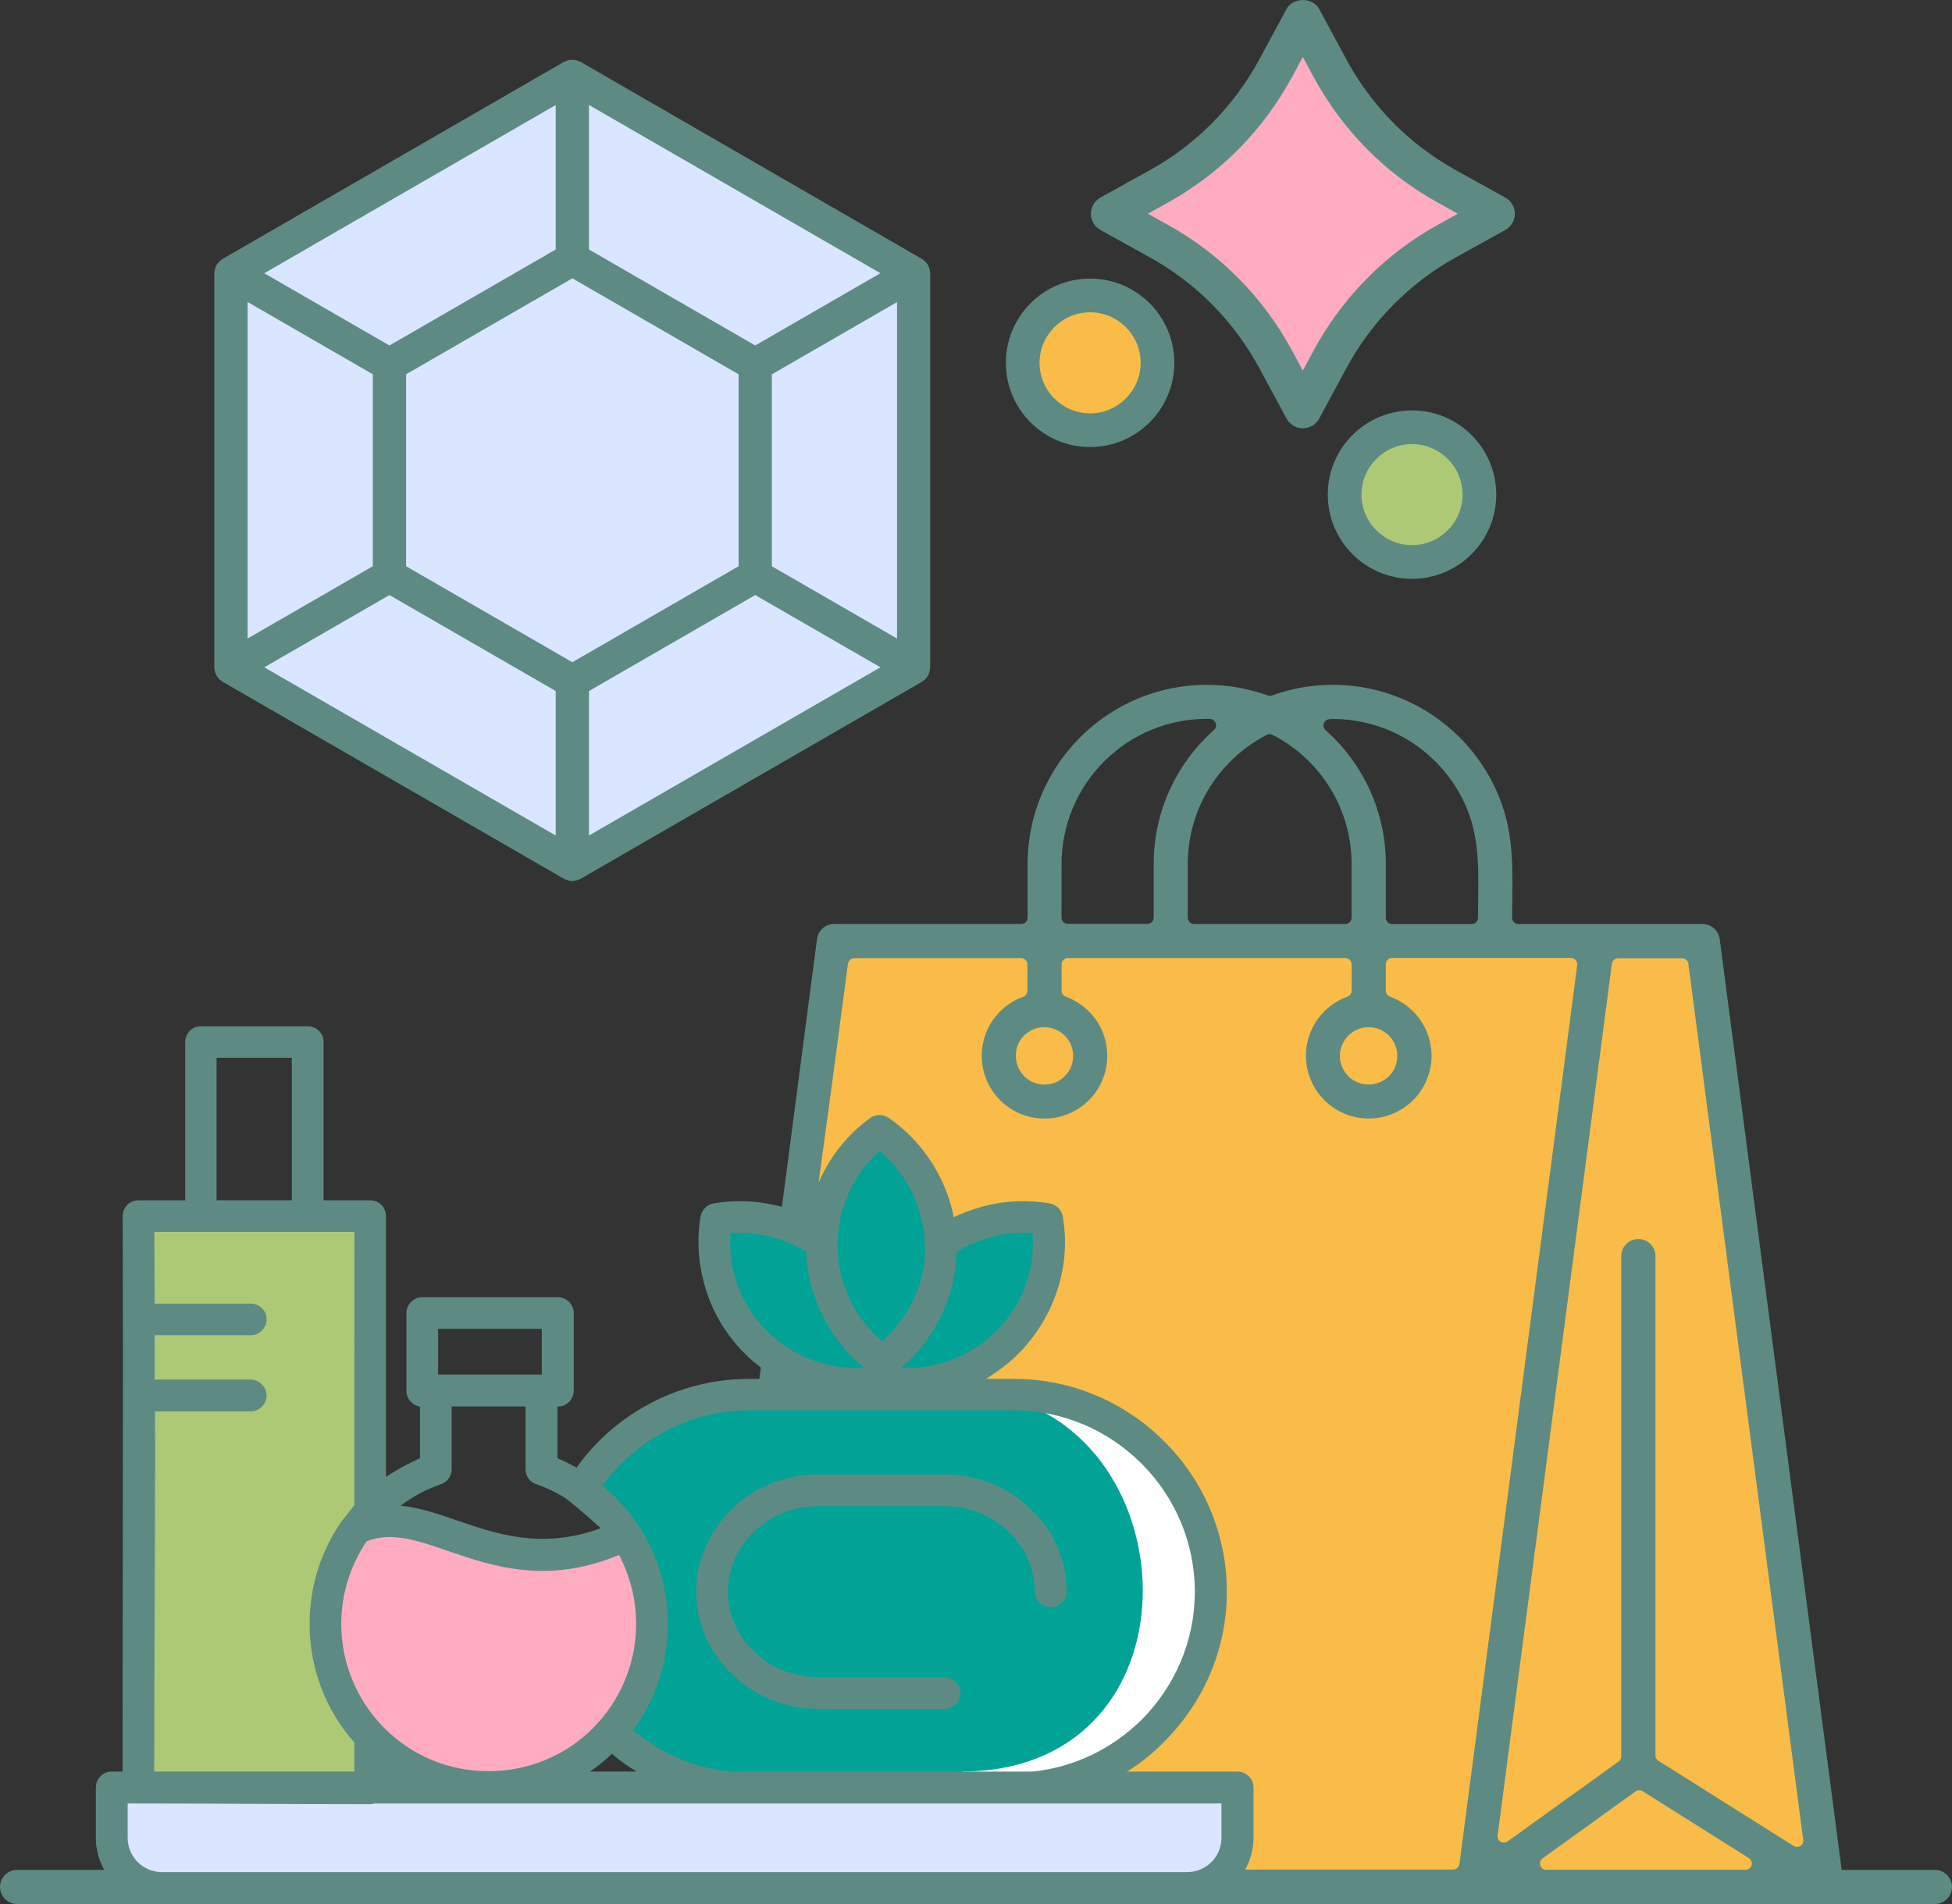 <?xml version="1.0" encoding="UTF-8" standalone="no"?>
<svg
   version="1.1"
   width="54.112"
   height="52.792"
   id="svg235"
   xmlns="http://www.w3.org/2000/svg"
   xmlns:svg="http://www.w3.org/2000/svg">
  <rect width="100%" height="100%" fill="#333333" stroke="none"/>
  <defs
     id="defs235" />
  <g
     id="Layer1009"
     transform="translate(-131.884,-147.638)">
    <path
       d="m 135.675,181.379 v 15.836 h 6.405 v -15.836 z"
       style="fill:#aec976;fill-rule:evenodd"
       id="path109" />
    <path
       d="m 154.307,178.231 0.702,-4.666 24.134,0.05 3.362,26.041 -19.117,0.1 h -11.591 z"
       style="fill:#fabc48;fill-rule:evenodd"
       id="path110" />
    <path
       d="m 132.357,199.484 h 53.166 c 0.26,0 0.473,0.217 0.473,0.473 v 6e-4 c 0,0.257 -0.216,0.473 -0.473,0.473 h -53.166 c -0.257,0 -0.473,-0.213 -0.473,-0.473 v -6e-4 c 0,-0.26 0.213,-0.473 0.473,-0.473 z"
       style="fill:#5d8b83;fill-rule:evenodd"
       id="path111" />
    <path
       d="m 182.989,199.88 -3.433,-26.207 c -0.007,-0.057 -0.026,-0.111 -0.052,-0.161 -0.027,-0.05 -0.064,-0.096 -0.107,-0.134 l -0.007,-0.007 c -0.042,-0.035 -0.09,-0.063 -0.141,-0.082 -0.051,-0.019 -0.106,-0.029 -0.163,-0.029 h -5.108 c -0.048,0 -0.092,-0.02 -0.124,-0.052 -0.032,-0.032 -0.052,-0.076 -0.052,-0.124 0,-1.199 0.098,-2.244 -0.377,-3.388 -0.769,-1.855 -2.582,-3.07 -4.591,-3.07 -0.58,0 -1.144,0.098 -1.69,0.295 -0.022,0.007 -0.041,0.011 -0.059,0.011 -0.02,0 -0.041,-0.004 -0.059,-0.011 -0.544,-0.196 -1.112,-0.295 -1.69,-0.295 -0.671,0 -1.313,0.134 -1.897,0.377 -0.608,0.252 -1.156,0.622 -1.613,1.079 -0.458,0.458 -0.827,1.005 -1.079,1.613 -0.242,0.585 -0.377,1.226 -0.377,1.897 v 1.49 c 0,0.048 -0.02,0.092 -0.051,0.124 -0.032,0.032 -0.076,0.052 -0.124,0.052 h -5.191 c -0.237,0 -0.439,0.175 -0.471,0.412 l -3.435,26.222 -0.004,0.063 c 0,0.117 0.044,0.227 0.117,0.31 0.073,0.084 0.176,0.142 0.293,0.158 l 0.064,0.004 h 30.955 c 0.302,0 0.467,-0.229 0.473,-0.51 z m -1.394,-1.067 -3.737,-2.354 c -0.026,-0.017 -0.047,-0.039 -0.06,-0.063 -0.015,-0.026 -0.022,-0.056 -0.022,-0.085 v -13.846 c -3e-4,-0.064 -0.013,-0.126 -0.036,-0.181 -0.024,-0.058 -0.059,-0.111 -0.103,-0.154 -0.043,-0.043 -0.096,-0.079 -0.154,-0.102 -0.056,-0.023 -0.117,-0.036 -0.181,-0.036 -0.064,0 -0.126,0.013 -0.182,0.036 -0.058,0.024 -0.111,0.059 -0.155,0.103 -0.043,0.043 -0.078,0.095 -0.102,0.153 l -0.001,0.003 c -0.022,0.055 -0.035,0.116 -0.035,0.179 v 13.871 c 0,0.032 -0.009,0.063 -0.024,0.089 -0.015,0.026 -0.037,0.048 -0.063,0.063 l -3.069,2.209 c -0.038,0.026 -0.084,0.034 -0.126,0.028 -0.095,-0.015 -0.157,-0.102 -0.145,-0.196 1.056,-8.056 2.111,-16.112 3.167,-24.169 0.006,-0.044 0.028,-0.082 0.058,-0.109 l 0.004,-0.003 c 0.03,-0.025 0.07,-0.041 0.112,-0.041 l 1.773,-3e-4 c 0.047,-3e-4 0.089,0.018 0.121,0.048 0.031,0.029 0.051,0.071 0.054,0.116 l 3.179,24.254 c 0.009,0.032 0.008,0.066 -0.001,0.097 -0.035,0.115 -0.173,0.161 -0.271,0.091 z m -4.173,-1.509 2.95,1.858 c 0.038,0.025 0.064,0.065 0.073,0.106 0.024,0.109 -0.059,0.214 -0.171,0.214 h -5.526 c -0.048,3e-4 -0.092,-0.02 -0.124,-0.051 -0.082,-0.081 -0.064,-0.219 0.035,-0.276 l 2.568,-1.85 c 0.028,-0.019 0.061,-0.029 0.093,-0.03 0.033,-8e-4 0.074,0.009 0.101,0.028 z m -8.591,-29.731 c 1.633,-9e-4 3.1,0.99 3.72,2.489 0.4,0.967 0.304,2 0.304,3.023 0,0.048 -0.02,0.092 -0.051,0.124 -0.032,0.032 -0.076,0.052 -0.124,0.052 h -2.203 c -0.048,0 -0.092,-0.02 -0.124,-0.052 -0.032,-0.032 -0.052,-0.076 -0.052,-0.124 v -1.491 c 0,-1.425 -0.607,-2.764 -1.671,-3.711 l -0.003,-0.003 c -0.034,-0.032 -0.053,-0.075 -0.055,-0.118 -0.002,-0.044 0.012,-0.09 0.044,-0.126 0.019,-0.02 0.04,-0.035 0.062,-0.044 0.024,-0.01 0.047,-0.015 0.071,-0.014 z m -1.655,0.449 c 1.335,0.69 2.176,2.066 2.176,3.57 v 1.491 c 0,0.048 -0.02,0.093 -0.052,0.124 -0.032,0.032 -0.075,0.051 -0.123,0.051 h -4.191 c -0.048,0 -0.092,-0.02 -0.124,-0.052 -0.032,-0.032 -0.052,-0.076 -0.052,-0.124 v -1.491 c 0,-1.121 0.467,-2.182 1.288,-2.944 0.269,-0.25 0.573,-0.464 0.902,-0.633 0.061,-0.022 0.065,-0.022 0.129,-0.013 z m -5.864,3.57 c -3e-4,-0.543 0.108,-1.062 0.305,-1.536 0.204,-0.491 0.504,-0.935 0.875,-1.306 0.37,-0.371 0.814,-0.671 1.305,-0.875 0.473,-0.196 0.992,-0.305 1.536,-0.305 l 0.092,0.003 c 0.048,0.001 0.091,0.021 0.122,0.053 0.031,0.032 0.05,0.077 0.049,0.125 -3e-4,0.025 -0.006,0.049 -0.016,0.07 -0.01,0.022 -0.025,0.042 -0.043,0.057 -1.063,0.948 -1.671,2.285 -1.671,3.711 v 1.492 c 0,0.048 -0.02,0.093 -0.052,0.124 -0.032,0.031 -0.076,0.051 -0.124,0.051 h -2.203 c -0.048,0 -0.092,-0.02 -0.124,-0.051 -0.032,-0.032 -0.052,-0.076 -0.052,-0.124 z m -5.918,2.764 c 0.006,-0.044 0.028,-0.082 0.058,-0.108 0.031,-0.027 0.072,-0.043 0.115,-0.044 l 4.623,-3e-4 c 0.048,-3e-4 0.093,0.02 0.124,0.052 0.031,0.032 0.051,0.076 0.051,0.124 v 0.73 c 0,0.041 -0.015,0.079 -0.037,0.108 l -0.003,0.003 c -0.023,0.028 -0.055,0.049 -0.09,0.058 -0.331,0.122 -0.619,0.346 -0.822,0.634 -0.341,0.485 -0.411,1.115 -0.183,1.664 0.089,0.215 0.219,0.406 0.378,0.566 0.16,0.16 0.353,0.29 0.566,0.378 0.205,0.085 0.431,0.132 0.666,0.132 0.235,0 0.46,-0.047 0.665,-0.132 0.649,-0.269 1.075,-0.902 1.075,-1.609 0,-0.182 -0.028,-0.358 -0.081,-0.524 -0.054,-0.173 -0.134,-0.332 -0.234,-0.475 -0.103,-0.146 -0.228,-0.276 -0.37,-0.385 -0.141,-0.107 -0.298,-0.194 -0.466,-0.255 -0.035,-0.012 -0.064,-0.035 -0.084,-0.063 l -0.002,-0.003 c -0.019,-0.028 -0.03,-0.063 -0.03,-0.098 l -3e-4,-0.731 c -3e-4,-0.048 0.02,-0.092 0.051,-0.124 0.032,-0.032 0.076,-0.052 0.124,-0.052 h 7.69 c 0.048,0 0.093,0.02 0.124,0.052 0.032,0.032 0.051,0.076 0.051,0.124 v 0.73 c 0,0.041 -0.014,0.079 -0.037,0.108 l -0.003,0.003 c -0.023,0.028 -0.055,0.049 -0.09,0.058 -0.165,0.061 -0.32,0.147 -0.457,0.253 -0.428,0.331 -0.68,0.838 -0.68,1.379 0,0.236 0.047,0.461 0.132,0.666 0.088,0.213 0.218,0.406 0.378,0.566 0.16,0.16 0.352,0.29 0.565,0.378 0.206,0.085 0.431,0.132 0.666,0.132 0.236,0 0.461,-0.047 0.666,-0.132 0.428,-0.177 0.769,-0.518 0.945,-0.947 0.084,-0.204 0.131,-0.428 0.131,-0.663 0,-0.182 -0.028,-0.358 -0.081,-0.523 -0.054,-0.172 -0.134,-0.332 -0.235,-0.475 -0.103,-0.146 -0.229,-0.276 -0.37,-0.385 -0.14,-0.107 -0.298,-0.194 -0.466,-0.255 -0.035,-0.012 -0.064,-0.035 -0.084,-0.064 -0.02,-0.029 -0.032,-0.065 -0.032,-0.101 l -6e-4,-0.73 c -2e-4,-0.048 0.02,-0.092 0.051,-0.124 0.031,-0.032 0.076,-0.052 0.124,-0.052 h 4.958 c 0.048,0 0.092,0.02 0.124,0.052 0.032,0.032 0.052,0.076 0.052,0.124 l -3.268,24.946 c -0.006,0.044 -0.028,0.082 -0.058,0.109 l -0.004,0.003 c -0.03,0.025 -0.071,0.041 -0.112,0.041 l -19.864,3e-4 c -0.048,3e-4 -0.092,-0.019 -0.124,-0.051 -0.032,-0.032 -0.052,-0.076 -0.052,-0.124 0.949,-8.299 2.179,-16.656 3.264,-24.946 z m 6.24,2.559 c 0,0.107 -0.022,0.211 -0.06,0.304 -0.168,0.406 -0.634,0.599 -1.04,0.431 -0.629,-0.261 -0.674,-1.191 8e-4,-1.471 0.521,-0.216 1.1,0.172 1.1,0.736 z m 8.926,0.303 c -0.214,0.517 -0.893,0.663 -1.298,0.258 -0.313,-0.31 -0.311,-0.813 0,-1.124 0.314,-0.314 0.815,-0.309 1.124,0 0.227,0.227 0.296,0.568 0.173,0.865 z"
       style="fill:#5d8b83;fill-rule:evenodd"
       id="path112" />
    <path
       d="m 135.09,197.215 v 2.528 h 31.134 v -2.528 z"
       style="fill:#dae5ff;fill-rule:evenodd"
       id="path113" />
    <path
       d="m 158.232,197.203 c 4.551,0 7.162,-2.395 7.095,-5.862 -0.064,-3.318 -2.797,-5.291 -7.71,-4.885 0,0 2.471,-1.701 2.917,-2.563 0.446,-0.862 0.327,-2.407 0.327,-2.407 l -2.704,0.357 c 0,0 -0.654,-1.961 -1.189,-2.436 -0.535,-0.475 -0.772,-0.594 -0.772,-0.594 0,0 -1.456,1.604 -1.545,2.763 -0.089,1.159 -0.475,0.268 -1.099,0.089 -0.624,-0.178 -1.515,-0.416 -1.664,-0.178 -0.149,0.238 0.029,3.12 1.575,4.011 1.545,0.891 0.773,0.654 0.773,0.654 0,0 -2.614,0.089 -3.803,0.564 -1.189,0.475 -2.377,2.139 -2.377,2.139 0,0 1.694,1.248 1.723,2.941 0.029,1.694 -0.832,3.744 -0.832,3.744 0,0 1.099,1.218 2.288,1.486 1.189,0.267 6.998,0.178 6.998,0.178 z"
       style="fill:#00a396;fill-rule:evenodd"
       id="path114" />
    <path
       d="m 142.35,189.656 c 0,0 -2.345,1.779 -1.192,4.398 1.153,2.619 3.381,3.108 4.261,3.049 4.738,-0.316 5.171,-5.071 3.753,-7.095 0,0 -1.368,0.997 -3.616,0.489 -2.248,-0.508 -3.206,-0.841 -3.206,-0.841 z"
       style="fill:#ffacc2;fill-rule:evenodd"
       id="path115" />
    <g
       id="Layer1010">
      <path
         d="m 160.235,157.698 c 0,1.032 0.836,1.868 1.868,1.868 1.032,0 1.868,-0.836 1.868,-1.868 0,-1.032 -0.836,-1.868 -1.868,-1.868 -1.032,0 -1.868,0.836 -1.868,1.868 z"
         style="fill:#fabc48;fill-rule:evenodd"
         id="path116" />
      <path
         d="m 162.103,156.297 c -0.771,0 -1.401,0.631 -1.401,1.401 0,0.771 0.63,1.401 1.401,1.401 0.771,0 1.401,-0.631 1.401,-1.401 0,-0.77 -0.63,-1.401 -1.401,-1.401 z m 0,3.736 c -1.29,0 -2.335,-1.045 -2.335,-2.335 0,-1.29 1.045,-2.335 2.335,-2.335 1.29,0 2.335,1.045 2.335,2.335 0,1.29 -1.051,2.335 -2.335,2.335 z"
         style="fill:#5d8b83;fill-rule:evenodd"
         id="path117" />
    </g>
    <path
       d="m 147.477,149.987 -9.085,5.206 0.053,10.891 9.191,5.366 9.457,-5.525 0.053,-10.625 z"
       style="fill:#dae5ff;fill-rule:evenodd"
       id="path118" />
    <path
       d="m 137.837,166.218 c 0.009,0.054 0.025,0.106 0.051,0.153 1e-4,2e-4 1e-4,3e-4 1e-4,5e-4 4e-4,5e-4 9e-4,9e-4 0.001,0.002 0.02,0.035 0.045,0.066 0.073,0.095 0.016,0.016 0.035,0.028 0.053,0.041 0.014,0.01 0.026,0.023 0.041,0.032 l 9.462,5.463 c 0.011,0.006 0.023,0.009 0.034,0.014 0.012,0.006 0.024,0.011 0.037,0.015 0.051,0.019 0.105,0.032 0.159,0.032 0.054,0 0.107,-0.013 0.159,-0.032 0.013,-0.005 0.025,-0.01 0.037,-0.015 0.011,-0.005 0.024,-0.008 0.035,-0.014 l 9.462,-5.463 c 0.015,-0.009 0.027,-0.021 0.041,-0.032 0.018,-0.013 0.037,-0.025 0.053,-0.041 0.029,-0.028 0.053,-0.06 0.073,-0.095 3e-4,-6e-4 9e-4,-9e-4 0.001,-0.002 1e-4,-2e-4 0,-3e-4 1e-4,-5e-4 0.027,-0.047 0.042,-0.099 0.051,-0.153 0.002,-0.014 0.004,-0.027 0.005,-0.041 0.001,-0.012 0.005,-0.024 0.005,-0.036 v -10.926 c 0,-0.013 -0.004,-0.024 -0.005,-0.036 -0.001,-0.014 -0.003,-0.027 -0.005,-0.041 -0.009,-0.054 -0.025,-0.106 -0.051,-0.153 -1e-4,-1e-4 0,-2e-4 -1e-4,-4e-4 0,0 -1e-4,0 -1e-4,-1e-4 -0.027,-0.047 -0.065,-0.086 -0.107,-0.121 -0.011,-0.009 -0.021,-0.017 -0.033,-0.025 -0.01,-0.007 -0.018,-0.016 -0.029,-0.022 l -9.462,-5.463 c -0.011,-0.006 -0.023,-0.009 -0.035,-0.014 -0.012,-0.006 -0.024,-0.011 -0.037,-0.015 -0.103,-0.038 -0.215,-0.038 -0.318,0 -0.013,0.005 -0.025,0.01 -0.037,0.015 -0.011,0.005 -0.024,0.008 -0.034,0.014 l -9.462,5.463 c -0.011,0.006 -0.019,0.015 -0.029,0.022 -0.012,0.008 -0.023,0.017 -0.034,0.026 -0.042,0.035 -0.079,0.074 -0.106,0.121 0,1e-4 0,1e-4 -1e-4,1e-4 -1e-4,2e-4 0,3e-4 -1e-4,5e-4 -0.027,0.047 -0.042,0.099 -0.051,0.153 -0.002,0.014 -0.004,0.027 -0.005,0.041 -0.001,0.012 -0.005,0.024 -0.005,0.036 v 10.926 c 0,0.013 0.004,0.024 0.005,0.036 10e-4,0.014 0.003,0.027 0.005,0.041 z m 18.914,-0.876 -3.47,-2.003 v -5.322 l 3.47,-2.003 z m -14.071,-1.205 4.609,2.661 v 4.006 l -8.079,-4.664 z m 5.07,-8.782 4.609,2.661 v 5.322 l -4.609,2.661 -4.609,-2.661 v -5.322 z m 0.461,11.443 4.609,-2.661 3.47,2.003 -8.079,4.664 z m 4.609,-9.581 -4.609,-2.661 v -4.007 l 8.079,4.664 z m -5.531,-2.661 -4.609,2.661 -3.47,-2.003 8.079,-4.664 z m -5.07,3.46 v 5.322 l -3.47,2.003 v -9.329 z"
       style="fill:#5d8b83;fill-rule:evenodd"
       id="path119" />
    <g
       id="Layer1011">
      <path
         d="m 169.158,161.352 c 0,1.032 0.836,1.868 1.868,1.868 1.032,0 1.868,-0.837 1.868,-1.868 0,-1.032 -0.836,-1.868 -1.868,-1.868 -1.032,0 -1.868,0.836 -1.868,1.868 z"
         style="fill:#aec976;fill-rule:evenodd"
         id="path120" />
      <path
         d="m 171.027,159.951 c -0.771,0 -1.401,0.63 -1.401,1.401 0,0.771 0.63,1.401 1.401,1.401 0.771,0 1.401,-0.63 1.401,-1.401 0,-0.771 -0.63,-1.401 -1.401,-1.401 z m 0,3.736 c -1.29,0 -2.335,-1.045 -2.335,-2.335 0,-1.29 1.045,-2.335 2.335,-2.335 1.29,0 2.335,1.045 2.335,2.335 0,1.29 -1.051,2.335 -2.335,2.335 z"
         style="fill:#5d8b83;fill-rule:evenodd"
         id="path121" />
    </g>
    <path
       d="m 167.843,148.405 c 0,0 -1.914,3.524 -3.038,3.919 -1.124,0.395 -1.701,1.306 -1.701,1.306 0,0 2.248,1.246 2.917,2.218 0.668,0.972 1.914,2.947 1.914,2.947 0,0 1.64,-3.281 2.795,-3.797 1.155,-0.516 2.37,-1.428 2.37,-1.428 0,0 -2.643,-1.55 -3.433,-2.734 -0.79,-1.185 -1.823,-2.43 -1.823,-2.43 z"
       style="fill:#ffacc2;fill-rule:evenodd"
       id="path122" />
    <path
       d="m 173.61,153.114 -1.372,-0.76 c -1.283,-0.711 -2.332,-1.774 -3.034,-3.075 l -0.75,-1.39 c -0.18,-0.333 -0.728,-0.333 -0.907,0 l -0.75,1.39 c -0.702,1.3 -1.751,2.364 -3.034,3.075 l -1.372,0.76 c -0.164,0.091 -0.266,0.264 -0.266,0.451 0,0.187 0.102,0.36 0.266,0.451 l 1.372,0.76 c 1.283,0.711 2.332,1.774 3.034,3.075 l 0.75,1.391 c 0.09,0.167 0.264,0.271 0.454,0.271 0.19,0 0.364,-0.104 0.454,-0.271 l 0.75,-1.391 c 0.702,-1.3 1.751,-2.364 3.034,-3.075 l 1.372,-0.76 c 0.164,-0.091 0.266,-0.263 0.266,-0.451 0,-0.188 -0.102,-0.36 -0.266,-0.451 z m -1.872,0.76 c -1.456,0.807 -2.645,2.013 -3.441,3.487 l -0.297,0.55 -0.297,-0.55 c -0.795,-1.474 -1.986,-2.68 -3.441,-3.487 l -0.558,-0.31 0.558,-0.31 c 1.456,-0.807 2.646,-2.012 3.441,-3.486 l 0.297,-0.55 0.297,0.55 c 0.795,1.474 1.985,2.68 3.441,3.486 l 0.559,0.31 z"
       style="fill:#5d8b83;fill-rule:evenodd"
       id="path123" />
    <path
       d="m 160.024,186.458 c 4.913,1.559 4.979,10.3 -1.494,10.3 3.382,1.143 7.985,-1.234 6.646,-6.614 -0.48,-1.929 -1.841,-2.903 -2.677,-3.28 -0.836,-0.378 -2.475,-0.406 -2.475,-0.406 z"
       style="fill:#ffffff;fill-rule:evenodd"
       id="path124" />
    <path
       d="m 141.707,189.359 c 0,0.028 -0.268,0.349 -0.309,0.403 -0.01,0.01 -0.01,0.02 -0.02,0.02 -0.576,0.817 -0.912,1.807 -0.912,2.882 0,1.258 0.461,2.411 1.241,3.286 v 0.807 h -5.548 c 0,-3.333 0.033,-6.657 0.024,-9.986 h 2.651 c 0.241,0 0.441,-0.204 0.441,-0.441 0,-0.237 -0.203,-0.441 -0.441,-0.441 h -2.662 v -1.231 h 2.662 c 0.241,0 0.441,-0.193 0.441,-0.441 0,-0.247 -0.203,-0.434 -0.441,-0.434 h -2.662 l -0.01,-1.99 h 5.547 z m -6.423,7.399 h -0.309 c -0.241,0 -0.434,0.204 -0.434,0.441 v 1.393 c 0,0.499 0.203,0.96 0.539,1.299 0.325,0.325 0.787,0.539 1.289,0.539 h 28.426 c 0.509,0 0.96,-0.21 1.299,-0.539 0.325,-0.336 0.539,-0.797 0.539,-1.299 v -1.393 c 0,-0.241 -0.203,-0.441 -0.441,-0.441 h -3.065 c 0.377,-0.231 0.722,-0.509 1.027,-0.827 1.075,-1.068 1.74,-2.536 1.74,-4.161 0,-1.624 -0.664,-3.106 -1.74,-4.171 -1.068,-1.068 -2.536,-1.729 -4.16,-1.729 h -0.78 c 0.068,-0.037 0.136,-0.088 0.193,-0.126 1.432,-0.922 2.229,-2.67 1.943,-4.347 -0.02,-0.193 -0.163,-0.356 -0.366,-0.393 -0.947,-0.156 -1.802,-0.015 -2.665,0.383 -0.01,-0.037 -0.01,-0.088 -0.02,-0.125 -0.241,-1.038 -0.854,-1.99 -1.787,-2.635 -0.163,-0.105 -0.376,-0.095 -0.519,0.02 -0.89,0.64 -1.512,1.652 -1.702,2.729 -0.288,-0.146 -0.607,-0.261 -0.933,-0.325 -0.549,-0.126 -1.115,-0.146 -1.692,-0.047 -0.203,0.037 -0.346,0.203 -0.366,0.393 -0.099,0.582 -0.061,1.2 0.088,1.77 0.278,1.105 0.97,2 1.855,2.577 0.068,0.037 0.125,0.088 0.193,0.126 h -0.78 c -1.038,0 -2.018,0.268 -2.876,0.749 -0.76,0.424 -1.414,1.01 -1.913,1.712 -0.173,-0.095 -0.346,-0.183 -0.529,-0.261 v -1.431 h 0.01 c 0.241,0 0.441,-0.204 0.441,-0.441 v -2.153 c 0,-0.241 -0.203,-0.441 -0.441,-0.441 h -3.757 c -0.241,0 -0.441,0.203 -0.441,0.441 v 2.153 c 0,0.221 0.163,0.403 0.376,0.441 v 1.431 c -0.325,0.146 -0.644,0.319 -0.943,0.519 v -7.229 c 0,-0.251 -0.193,-0.441 -0.441,-0.441 h -1.289 v -4.385 c 0,-0.251 -0.193,-0.441 -0.441,-0.441 h -2.96 c -0.241,0 -0.434,0.193 -0.434,0.441 v 4.385 h -1.299 c -0.241,0 -0.434,0.193 -0.434,0.441 v 0.037 c 0.019,5.12 -0.003,10.238 -0.003,15.361 z m 13.302,-7.931 c 0.434,-0.587 0.98,-1.085 1.624,-1.441 0.722,-0.414 1.556,-0.644 2.442,-0.644 h 7.335 c 1.373,0 2.635,0.566 3.547,1.482 0.902,0.902 1.472,2.163 1.472,3.547 0,1.384 -0.566,2.635 -1.472,3.547 -0.797,0.787 -1.855,1.326 -3.038,1.441 h -8.352 c -0.492,-0.048 -0.953,-0.163 -1.384,-0.346 -0.482,-0.193 -0.933,-0.471 -1.326,-0.807 0.607,-0.817 0.96,-1.835 0.96,-2.94 0,-1.525 -0.66,-2.877 -1.807,-3.838 z m -0.047,1.183 c -1.635,0.597 -2.882,0.163 -3.971,-0.21 -0.549,-0.193 -1.068,-0.366 -1.577,-0.414 0.336,-0.261 0.712,-0.451 1.116,-0.597 0.183,-0.058 0.298,-0.231 0.298,-0.414 v -1.74 h 2.048 v 1.74 c 0,0.203 0.136,0.376 0.326,0.424 0.248,0.09 0.482,0.199 0.703,0.329 0.239,0.139 1.056,0.883 1.057,0.882 z m -6.497,0.366 c 0.671,-0.278 1.414,-0.031 2.248,0.261 1.268,0.434 2.75,0.943 4.757,0.115 0.298,0.576 0.471,1.221 0.471,1.912 0,1.126 -0.461,2.153 -1.2,2.893 -0.739,0.739 -1.76,1.19 -2.892,1.19 -1.133,0 -2.143,-0.451 -2.882,-1.19 -0.739,-0.739 -1.2,-1.77 -1.2,-2.893 0,-0.844 0.261,-1.635 0.702,-2.289 z m 4.852,-5.894 h 0.01 v 1.268 h -2.875 v -1.268 z m 1.346,12.275 c 0.21,-0.146 0.424,-0.309 0.607,-0.492 0.21,0.183 0.441,0.346 0.682,0.492 z m -8.267,-15.839 h -2.085 v -3.951 h 2.085 z m 2.163,16.744 c 0.047,0 0.088,-0.01 0.136,-0.02 7.825,0 15.648,0 23.472,0 v 0.953 c 0,0.261 -0.105,0.499 -0.278,0.672 -0.173,0.173 -0.414,0.278 -0.672,0.278 h -28.422 c -0.261,0 -0.499,-0.105 -0.671,-0.278 -0.173,-0.173 -0.278,-0.414 -0.278,-0.672 v -0.953 c 2.193,0 4.494,0.02 6.714,0.02 z m 14.727,-12.102 c 0.941,-0.774 1.505,-2.001 1.54,-3.211 0.631,-0.394 1.364,-0.575 2.106,-0.519 0.095,1.265 -0.502,2.478 -1.577,3.174 -0.607,0.394 -1.326,0.597 -2.065,0.556 z m -0.875,-5.731 c 0.088,-0.095 0.183,-0.193 0.278,-0.278 0.597,0.498 1,1.173 1.163,1.902 0.317,1.357 -0.148,2.454 -1.078,3.384 -1.521,-1.27 -1.667,-3.541 -0.363,-5.008 z m -0.136,5.731 c -0.77,0.048 -1.519,-0.152 -2.133,-0.556 -0.95,-0.602 -1.546,-1.651 -1.594,-2.77 0,-0.136 0,-0.268 0.01,-0.404 0.346,-0.03 0.702,0 1.027,0.078 0.376,0.088 0.739,0.231 1.068,0.434 0.01,0.261 0.037,0.529 0.105,0.78 0.21,0.943 0.729,1.807 1.519,2.442 z m 4.72,6.209 c 0,0.241 0.193,0.434 0.441,0.434 0.248,0 0.441,-0.193 0.441,-0.434 0,-0.902 -0.383,-1.712 -1.01,-2.306 -0.607,-0.587 -1.451,-0.943 -2.374,-0.943 h -3.51 c -0.922,0 -1.77,0.356 -2.374,0.943 -0.614,0.597 -1,1.404 -1,2.306 0,0.902 0.383,1.712 1,2.296 0.607,0.587 1.451,0.953 2.374,0.953 h 3.51 c 0.241,0 0.441,-0.203 0.441,-0.441 0,-0.237 -0.204,-0.441 -0.441,-0.441 h -3.51 c -0.692,0 -1.316,-0.268 -1.77,-0.702 -0.451,-0.434 -0.729,-1.017 -0.729,-1.662 0,-0.644 0.278,-1.241 0.729,-1.672 0.451,-0.434 1.075,-0.702 1.77,-0.702 l 3.51,-3e-4 c 0.692,0 1.315,0.268 1.77,0.702 0.451,0.434 0.729,1.017 0.729,1.672 z"
       style="fill:#5d8b83;fill-rule:evenodd"
       id="path125" />
  </g>
</svg>
